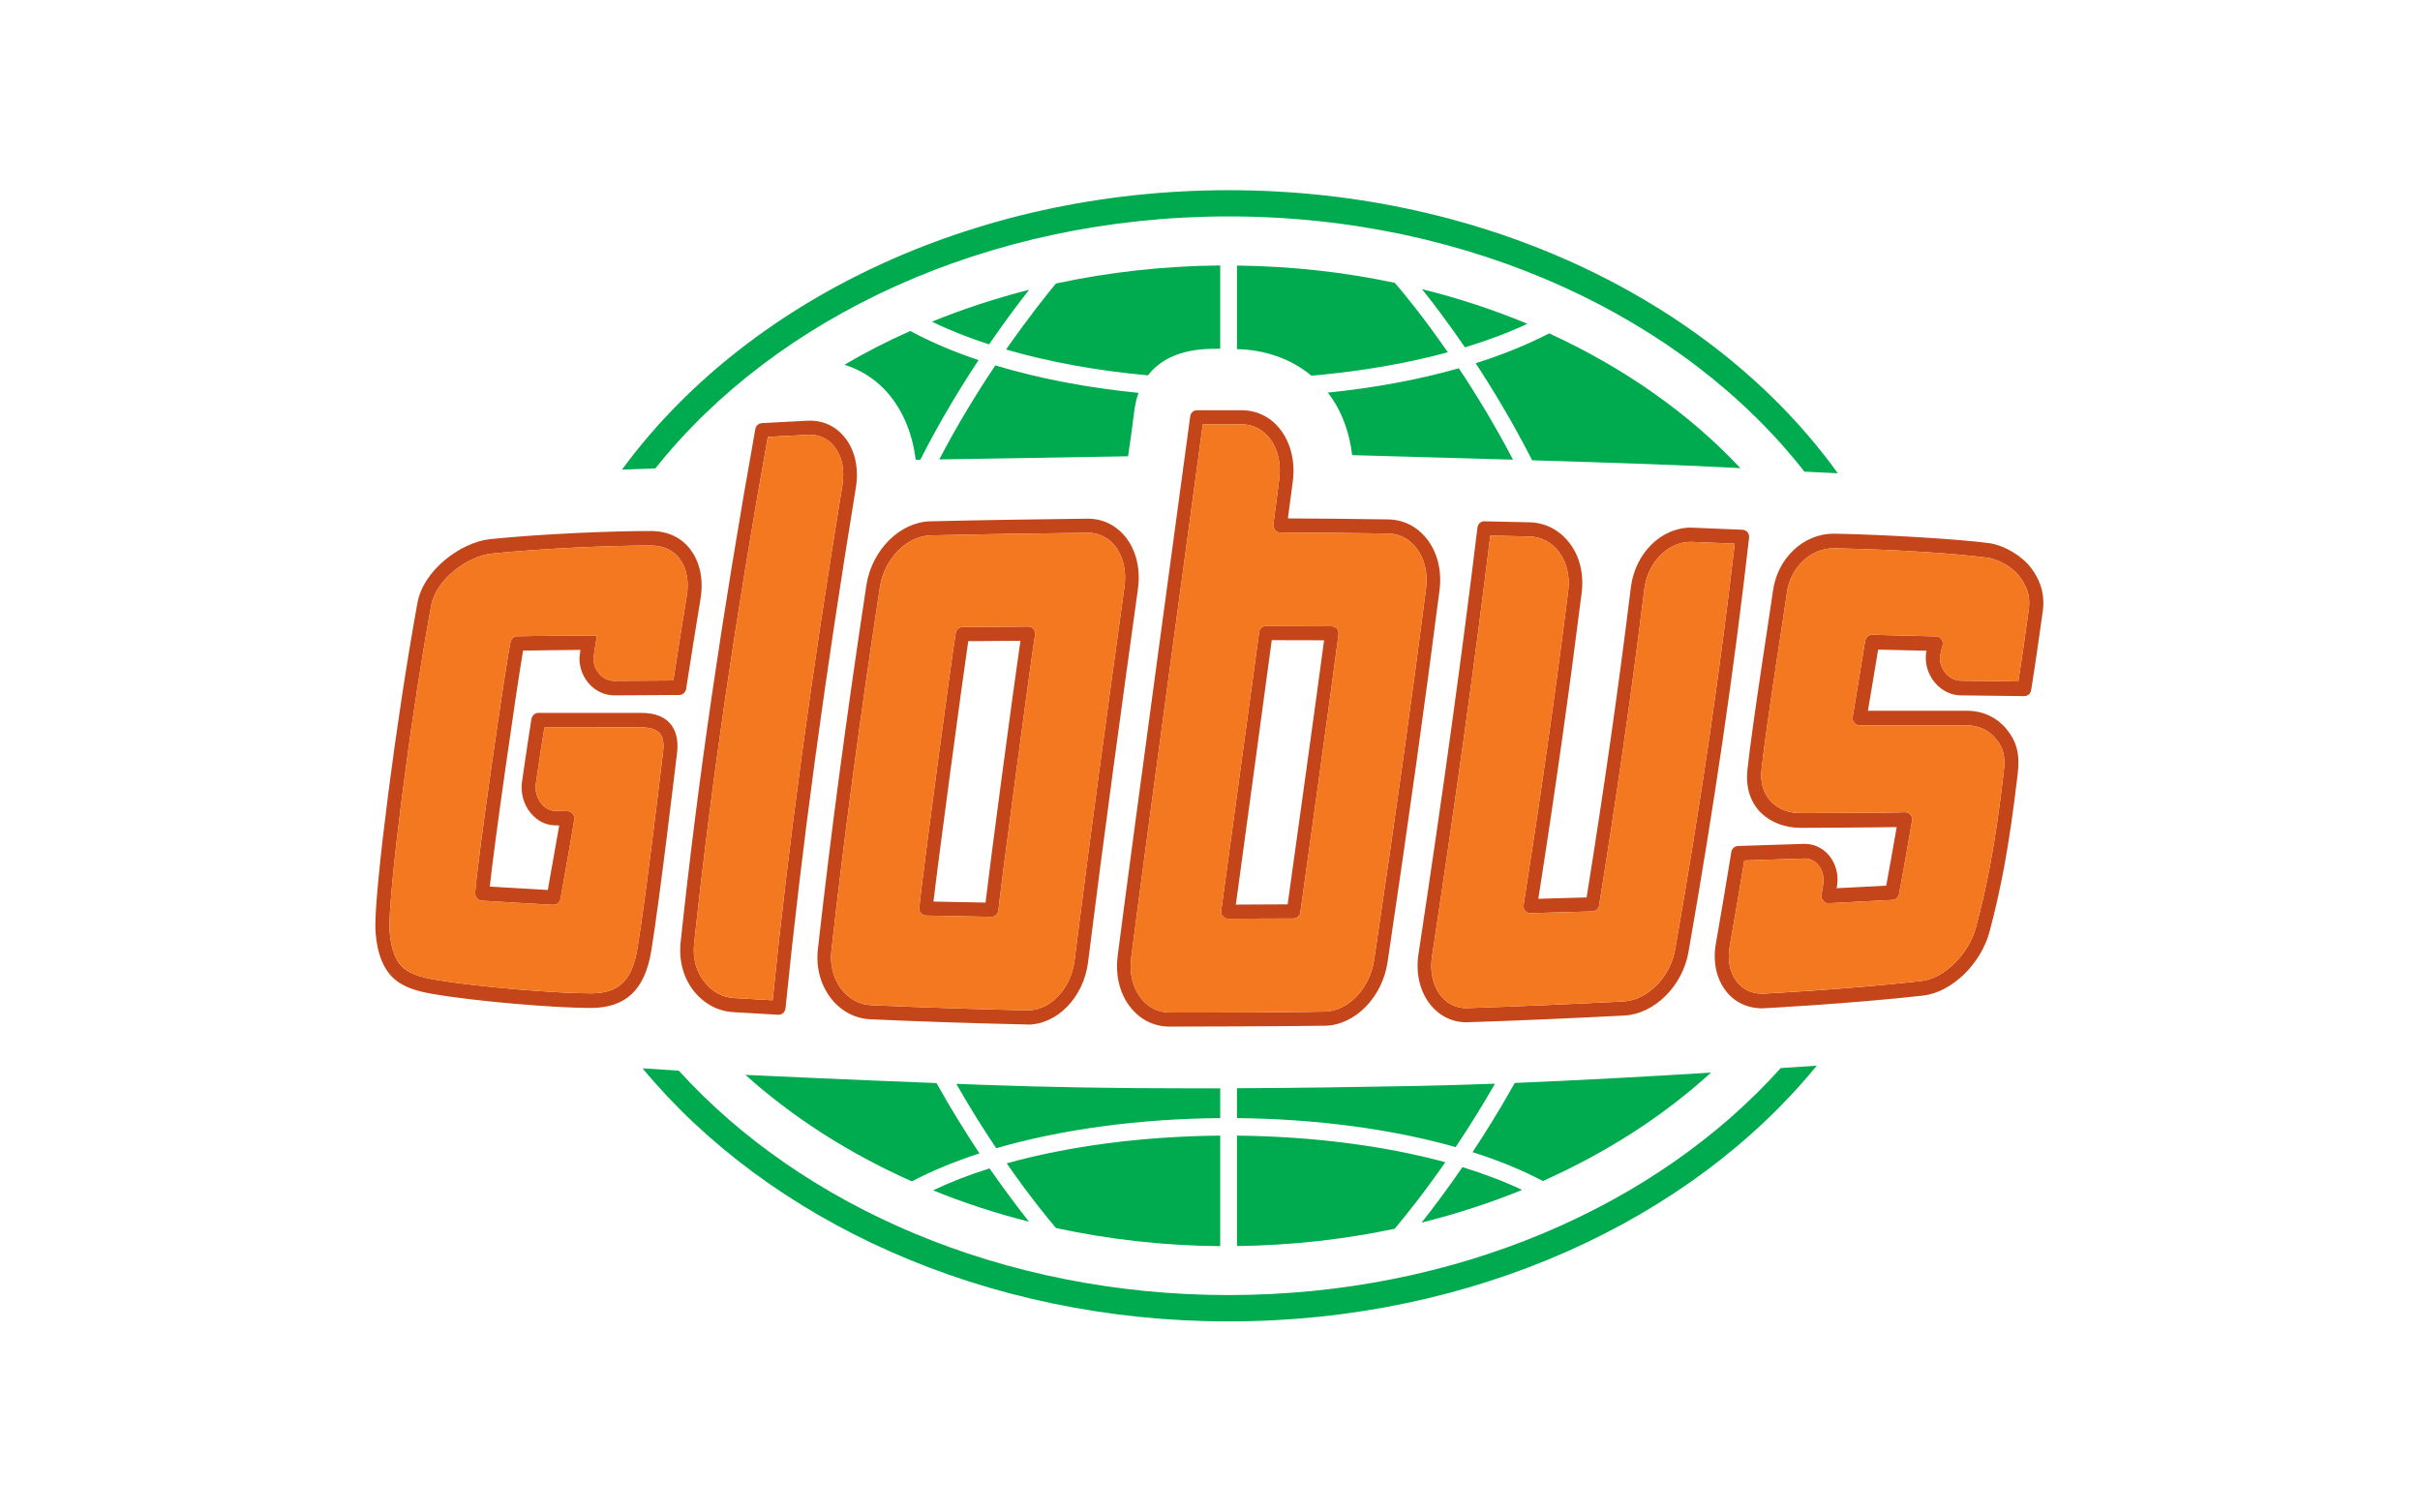 <svg version="1.2" xmlns="http://www.w3.org/2000/svg" viewBox="0 0 1920 1200" width="1920" height="1200">
	<title>partneri_logo1</title>
	<style>
		.s0 { fill: #ffffff } 
		.s1 { fill: #c4451a } 
		.s2 { fill: #f37820 } 
		.s3 { fill: #00aa4e } 
	</style>
	<path id="Vyplnění jednolitou barvou 1" fill-rule="evenodd" class="s0" d="m0 0h1920v1200h-1920z"/>
	<g id="Globus">
		<g id="&lt;Group&gt;">
			<path id="&lt;Compound Path&gt;" fill-rule="evenodd" class="s1" d="m1142.1 468.3c-11.2 87.5-24.3 181.2-41.2 294.9-4.1 28.1-26 50.3-49.8 50.6-30.5 0.5-113.5 0.7-123.6 0.7-12.7-0.1-24-6.1-31.9-17-7.6-10.6-10.7-24.4-8.9-38.9 12.4-96.4 51.4-381.7 57.6-428.3 0.4-2.8 2.7-4.8 5.3-4.8 0 0 27.4 0 35.9 0 12.5 0.1 23.6 5.9 31.3 16.6 7.6 10.6 10.8 24.8 8.9 39.8 0 0-2.8 21.4-3.9 29.4 26.6 0.1 53.1 0.4 79.7 0.8 12.5 0.2 23.7 6.1 31.5 16.7 7.8 10.7 11 24.8 9.1 39.5zm-17.8-32.7c-5.6-7.8-13.8-12.1-22.9-12.3-28.6-0.4-57.2-0.7-85.8-0.8-1.5 0-3-0.8-4-2-1-1.2-1.5-2.9-1.3-4.4 1.3-10.1 4.6-35.7 4.6-35.7 1.6-12.1-0.8-23.3-6.8-31.6-5.6-7.7-13.6-12-22.6-12.1-8.5 0-31.2 0-31.2 0-6 45-44.5 327-56.8 422.9-1.5 12.1 0.9 23 6.9 31.2 5.6 8 13.9 12.4 23.1 12.5 41.3 0.1 83.2 0 123.5-0.7 18.6-0.3 35.8-18.3 39.2-41 16.9-113.7 30-207.3 41.2-294.7 1.5-11.9-1-23-7.1-31.3zm-63.6 63.2c1 1.2 1.4 2.8 1.3 4.4-2.7 21.8-28.4 207.8-30.3 220.7-0.5 2.7-2.7 4.7-5.4 4.8-17.3 0.1-34.7 0.2-52 0.2-1.6 0-3.1-0.7-4.1-1.9-1-1.2-1.5-2.8-1.3-4.5 0 0 28.8-211 30.1-221 0.3-2.7 2.6-4.8 5.3-4.8 15 0 52.3 0.2 52.3 0.2 1.6 0 3 0.7 4.1 1.9zm-10.2 9.2c0 0-28.1-0.1-41.5-0.1-2.8 21.5-28.5 209.8-28.5 209.8 13.7 0 27.4-0.1 41.1-0.2 4.2-29.8 24.1-173.1 28.9-209.5zm-147.7-40.6c-13 93.9-26.9 194.9-39.6 296.3-3.5 27.6-24.5 49.2-47.9 49.2l-0.9-0.1c-40.2-0.9-81.9-2.2-123.8-4.1-12.6-0.6-23.9-6.7-32-17.5-7.8-10.6-11.3-24-9.7-38.1 10.1-90.4 22.7-184.9 38.5-288.9 4.3-27.8 26.6-50.1 50.8-50.6 41.3-1 83.3-1.6 124.7-2.1 12.8 0 23.7 5.8 31.3 16.1 7.7 10.7 10.7 24.8 8.6 39.8zm-17.2-33c-5.5-7.5-13.4-11.7-22.4-11.7-41.6 0.5-83.5 1.1-124.8 2.1-19.1 0.4-36.8 18.5-40.3 41.1-15.8 103.9-28.4 198.2-38.5 288.6-1.2 11 1.5 21.6 7.6 29.8 6.1 8.1 14.5 12.8 23.8 13.2 41.9 1.8 83.5 3.2 123.6 4.1h0.7c18.1 0 34.4-17.3 37.2-39.4 12.7-101.4 26.6-202.4 39.6-296.4 1.7-12-0.7-23.1-6.5-31.4zm-65.6 64.7c1 1.3 1.5 2.9 1.2 4.5-3.6 22.4-27.8 204.2-29.1 218.8-0.3 2.8-2.6 5-5.4 5h-0.1q-26.1-0.4-52.1-1c-1.5-0.1-2.9-0.8-3.9-1.9-1-1.2-1.5-2.7-1.3-4.2 2-21.9 26.3-203.5 29-218.2 0.5-2.6 2.7-4.6 5.2-4.6 17.5-0.2 34.9-0.3 52.4-0.4 1.5-0.1 3 0.7 4.1 2zm-10.4 9.3c-13.8 0-27.6 0.2-41.4 0.3-4.4 29.5-23.5 171.5-27.6 206.6 13.8 0.3 27.5 0.6 41.3 0.8 3.6-31 22.3-171.1 27.7-207.7zm-349.9 14.2c0 0 0.2-3.3 0.8-7-6.1 0.1-37 0.4-45.5 0.6-4.7 26.9-23.1 154.8-26.4 187.2 5.5 0.4 36.9 2.2 46 2.7 2.3-13.1 8.2-45.7 9.1-51.2l-4-0.1c-7-0.2-13.8-3.8-18.7-9.8-5.6-6.8-8-15.7-6.9-24.3 2.2-16 7.5-50.1 7.5-50.1 0.5-2.9 2.8-5 5.5-5h81.6c10.6 0 18.4 2.9 23.3 8.8 4.7 5.8 6.5 13.9 5 24.3-1.1 8.7-13.8 116.7-20.4 156.4-5.1 30.1-20 44.2-46.7 44.6h-2.1c-27 0-90-5.1-125-11.2-12-2.1-25.5-5.5-33.8-15.8-10.1-12.1-11.2-31.3-11.2-38.9 0-31.6 16.2-161.2 33.4-255.5 4.7-26 34.5-48.2 58-50.6 41.8-4.2 95.5-6.4 127-6.4 13.4 0 24.3 5 31.5 14.6 7.7 10.1 10.5 23.8 8.2 38.6-4 24.1-7.8 48.1-11.5 72-0.4 2.8-2.7 4.8-5.4 4.9l-51.6 0.3c-15.1 0-27.4-13-27.7-29.1zm13.9-18.4c0 0-2.7 16.7-2.8 18.2 0.2 9.8 7.6 17.8 16.4 17.8l47-0.3c3.4-22.4 7-44.8 10.7-67.3 1.9-11.5-0.2-22-5.9-29.5-6.4-8.5-15.9-10.3-22.8-10.3-31.2 0-84.5 2.2-126 6.4-19.1 2-44.3 20.4-48.1 41.2-18.3 100.5-33.1 225.2-33.1 253.4 0 10.3 2.1 23.9 8.4 31.4 6.1 7.4 16.6 10.1 27.3 12 34.4 5.9 96.5 10.9 123.1 10.9h1.9c21.3-0.2 31.7-10.4 35.9-35 6.6-39.4 19.3-147.1 20.4-156 1-7 0.1-12.1-2.5-15.2-2.6-3.1-7.6-4.8-14.7-4.8l-76.9 0.1c-2.4 15.3-4.6 29.5-6.8 45-0.7 5.4 0.9 11.1 4.4 15.3 2.8 3.6 6.7 5.6 10.5 5.8l10.3 0.3c1.6 0 3.1 0.7 4.1 2 1.1 1.3 1.5 2.9 1.2 4.6-1 7.7-8.2 46.9-10.9 63-0.5 2.8-3 4.7-5.8 4.7-10.5-0.5-49.5-2.9-56.6-3.3-3.1-0.1-5.4-2.9-5.3-6.1 0.9-20.2 24.9-186.1 28.1-199.4 0.6-2.5 2.7-4.3 5.3-4.3 9.6-0.3 63.2-0.6 63.2-0.6zm914.1-77.6c-11.8 104-27.5 211.5-48.1 328.8-4.6 26.8-26.9 48.9-50.5 50.3-41 2.1-82.7 4-124 5.3l-1.4 0.1c-12.1 0-22.9-5.6-30.2-15.8-7.4-10.4-10.3-24-8.1-38.4 19.8-130.3 34.6-237.9 46.8-338.4 0.4-2.9 2.7-5 5.5-4.9 12.1 0.2 24.2 0.5 36.3 0.8 12.5 0.4 23.7 6.4 31.5 16.8 7.9 10.4 11.2 24.3 9.4 38.9-9.7 77.2-20.9 156.8-34.4 243 12.7-0.3 25.5-0.7 38.3-1.1 14-87.3 25.5-167.8 35.1-246 3.4-27 23.9-47.4 47.7-47.4l41 1.7c1.4 0.1 2.9 0.8 3.9 2 0.9 1.1 1.4 2.7 1.2 4.3zm-11.4 4.7l-34.7-1.4c-18.4 0-34.3 16.1-37 37.5-9.8 79.7-21.5 161.8-35.9 251-0.4 2.6-2.6 4.6-5.2 4.7-16.4 0.5-32.8 0.9-49.3 1.4-1.6 0-3.1-0.6-4.2-1.9-1-1.2-1.5-2.9-1.2-4.6 13.9-88.7 25.5-170.2 35.4-249.3 1.4-11.6-1.1-22.5-7.2-30.6-5.8-7.8-14.1-12.2-23.3-12.4-10.5-0.3-20.9-0.6-31.3-0.8-12.1 99.2-26.9 205.5-46.2 333.7-1.8 11.5 0.3 22.1 5.9 30.1 5.3 7.3 12.8 11.2 21.6 11.2l1.1-0.1c41.1-1.4 82.8-3.2 123.7-5.3 18.6-1.1 36.8-19.5 40.5-41.1 20.1-114.8 35.6-220.3 47.3-322.1zm244.5 53.1c-3 21.5-6 42.7-9.3 63-0.4 2.8-2.4 4.8-5.6 4.9-16.9-0.2-33.5-0.4-50.1-0.6-14.7-0.1-27.1-12.9-27.9-28.5-0.2-4.1 0.6-6.9 0.6-6.9 0 0-28.3-0.7-38.4-0.9-1.1 7-7.1 42.5-8.1 48.5h78.5c12.6 0 23.7 5.2 31.5 14.6 8.2 10.1 10.7 20.1 8.8 35.7-7.1 60.3-13.5 91.3-22.2 124.6-6.9 26.1-30.1 48.5-52.9 51.1-58 6.5-126.8 10.1-127.6 10.1-12 0-22.4-5.1-29.2-14.3-7.3-9.8-10.1-23-7.5-37.3 4.2-24.2 8.3-48.3 12.2-72.4 0.4-2.7 2.7-4.7 5.3-4.8l52.8-1.7c14.7 0 26.2 12.5 26.2 28.5 0 2.3-0.7 6.7-0.7 6.7 13.1-0.6 26.2-1.3 39.3-2 2.1-11.1 5.8-32.2 8.3-46.5-21.4 0.4-76.5 0.6-76.5 0.6-23.3-0.1-45.2-15.7-41.9-46.2 3.7-35.1 19.3-134 20.1-140.8 3.2-26.5 24-46.4 48.4-46.4 40.7 0.7 101.2 4.5 123.1 7.5 12.8 1.8 26.8 10.7 33.4 19.7 6.3 8.3 11.2 19 9.4 33.8zm-18.6-27.1c-5.1-6.9-16.4-13.7-25.5-14.8-22.5-3-66.8-6.4-121.8-7.5-18.7 0-34.8 15.5-37.3 36.1-0.8 7.1-16.5 105.6-20.1 140.1-2 20.4 11.8 33.9 30.8 33.9 0 0 68-0.1 83.1-0.7 1.6 0 3.3 0.7 4.4 2 1.1 1.3 1.5 3.1 1.2 4.8-2.5 15.3-8.4 48-10.3 58.1-0.5 2.6-2.7 4.6-5.2 4.7-16.9 0.9-33.6 1.8-50.5 2.6-1.7 0.2-3.3-0.5-4.4-1.8-1.2-1.3-1.7-3.1-1.5-4.8 0 0 1.7-8.3 1.6-12-0.1-9.5-6.6-16.9-15-16.9-16.3 0.6-32.1 1.1-47.8 1.6-3.7 22.5-7.5 45-11.5 67.7-2 11-0.1 21 5.3 28.1 5.1 6.9 13 10.3 22.2 9.8 0 0 66.9-3.4 124.6-10 17.9-2 37.7-21.5 43.2-42.6 8.6-32.7 15-63.3 22-122.9 1.7-14-0.9-20.2-6.3-26.7-5.5-6.8-13.7-10.6-22.9-10.6h-85.1c-1.6 0-3.2-0.7-4.3-2-1-1.3-1.5-3-1.2-4.7 1-6.7 9-54.4 9.8-60.1 0.4-2.9 2.6-5.1 5.7-5.1 11.7 0.4 50.6 1.3 50.6 1.3 1.7 0 3.4 0.9 4.4 2.4 1 1.4 1.3 3.3 0.8 5 0 0-2.2 7-2.1 10.4 0.5 9.5 8 17.3 16.8 17.4 15.1 0.1 30.2 0.3 45.4 0.6 2.9-18.9 5.7-38.2 8.4-57.9 1.2-10-1.6-17.8-7.5-25.5zm-923.2-70.2c-24.8 151.7-43.1 286.7-55.8 413-0.3 2.8-2.7 5-5.4 5h-0.3c-12-0.7-24-1.4-36-2.1-12.3-0.8-23.4-6.9-31.4-17.2-8.1-10.5-11.6-24-10.1-38.2 13.4-126.3 32.8-259.5 59.3-407.4 0.5-2.5 2.6-4.3 5-4.5 12-0.7 24-1.3 36-1.9 12.9-0.7 23.6 4.6 31 14.6 7.4 10.1 10.1 23.8 7.7 38.7zm-16.4-31.9c-4.8-6.7-11.9-10.3-20.3-10.3 0 0-22.6 1.2-33.1 1.7-26.1 145.9-45.2 277.5-58.5 402.2-1.2 11.2 1.6 21.8 7.9 29.9 6 7.9 14.3 12.5 23.6 13.1 10.2 0.6 20.5 1.2 30.8 1.8 12.6-124.9 30.8-258.6 55.3-408.4 1.9-11.8 0-22.4-5.7-30z"/>
			<path id="&lt;Compound Path&gt;" fill-rule="evenodd" class="s2" d="m1131.4 466.9c-11.2 87.4-24.3 181-41.2 294.7-3.4 22.7-20.6 40.7-39.2 41-40.3 0.7-82.2 0.8-123.5 0.7-9.2-0.1-17.5-4.5-23.1-12.5-6-8.2-8.4-19.1-6.9-31.3 12.3-95.8 50.8-377.8 56.8-422.8 0 0 22.7 0 31.2 0 9 0.1 17 4.4 22.6 12.1 6 8.3 8.4 19.5 6.8 31.6 0 0-3.3 25.6-4.6 35.7-0.2 1.5 0.3 3.2 1.3 4.4 1 1.2 2.5 2 4 2 28.6 0.1 57.2 0.4 85.8 0.8 9.1 0.2 17.3 4.5 22.9 12.3 6.1 8.3 8.6 19.4 7.1 31.3zm-74.8 30c0 0-37.3-0.2-52.3-0.2-2.7 0-5 2.1-5.3 4.8-1.3 10-30.1 221-30.1 221-0.2 1.7 0.3 3.3 1.3 4.5 1 1.2 2.5 1.9 4.1 1.9 17.3 0 34.7-0.1 52-0.2 2.7-0.1 4.9-2.1 5.4-4.8 1.9-12.9 27.6-198.9 30.3-220.7 0.1-1.6-0.3-3.2-1.3-4.4-1.1-1.2-2.5-1.9-4.1-1.9zm-164.5-31.1c-13 94-26.9 195-39.6 296.4-2.8 22.1-19.1 39.4-37.2 39.4h-0.7c-40.1-0.9-81.7-2.3-123.6-4.1-9.3-0.4-17.7-5.1-23.8-13.2-6.1-8.2-8.8-18.8-7.6-29.8 10.1-90.4 22.7-184.7 38.5-288.6 3.5-22.6 21.2-40.7 40.3-41.1 41.3-1 83.2-1.6 124.8-2.1 9 0 16.9 4.2 22.4 11.7 5.8 8.2 8.2 19.4 6.5 31.4zm-76.2 31.3c-17.5 0.1-34.9 0.2-52.4 0.4-2.5 0-4.7 2-5.2 4.6-2.7 14.7-27 196.3-29 218.2-0.2 1.5 0.3 3 1.3 4.2 1 1.1 2.4 1.8 3.9 1.8q26 0.7 52.1 1.1h0.1c2.8 0 5.1-2.2 5.4-5 1.3-14.6 25.5-196.4 29.1-218.8 0.3-1.6-0.2-3.3-1.2-4.5-1.1-1.3-2.6-2.1-4.1-2zm-405.5 7.7c-2.6 0-4.7 1.8-5.3 4.3-3.2 13.3-27.2 179.2-28.1 199.4-0.1 3.2 2.2 6 5.3 6.1 7.1 0.4 46.1 2.8 56.6 3.3 2.8 0 5.2-1.9 5.8-4.7 2.7-16.1 9.9-55.3 10.9-63 0.3-1.7-0.1-3.3-1.2-4.6-1-1.3-2.5-2-4.1-2l-10.3-0.3c-3.8-0.2-7.7-2.2-10.5-5.8-3.5-4.2-5.1-9.9-4.4-15.3 2.2-15.5 4.4-29.7 6.8-45l76.9-0.1c7.1 0 12.1 1.7 14.7 4.8 2.6 3.1 3.5 8.2 2.5 15.2-1.1 8.9-13.8 116.6-20.4 156-4.2 24.6-14.6 34.8-35.9 35h-1.9c-26.6 0-88.7-5-123.1-10.9-10.7-1.9-21.2-4.6-27.3-12-6.3-7.5-8.4-21.1-8.4-31.4 0-28.2 14.8-152.9 33.1-253.4 3.8-20.8 29-39.2 48.1-41.2 41.5-4.2 94.8-6.4 126-6.4 6.9 0 16.4 1.8 22.8 10.3 5.7 7.5 7.8 18 5.9 29.6-3.7 22.4-7.3 44.8-10.7 67.2l-47 0.3c-8.8 0-16.2-8-16.4-17.8 0.1-1.5 2.8-18.2 2.8-18.2 0 0-53.6 0.3-63.2 0.6zm918.6 248.6c-3.8 21.6-21.9 40-40.5 41.1-40.9 2.1-82.6 3.9-123.7 5.3l-1.1 0.1c-8.8 0-16.3-3.9-21.6-11.2-5.6-8-7.7-18.6-5.9-30.1 19.3-128.2 34.1-234.5 46.2-333.7 10.4 0.2 20.8 0.5 31.3 0.8 9.2 0.2 17.5 4.6 23.3 12.4 6.1 8.1 8.6 19 7.2 30.6-9.9 79.1-21.5 160.6-35.4 249.3-0.3 1.7 0.2 3.4 1.2 4.6 1.1 1.3 2.6 1.9 4.2 1.9 16.5-0.5 32.9-0.9 49.3-1.4 2.6-0.1 4.8-2.1 5.2-4.7 14.4-89.2 26.1-171.3 35.9-251 2.7-21.4 18.6-37.5 37-37.5l34.7 1.4c-11.7 101.9-27.2 207.3-47.3 322.1zm280.7-270.6c-2.7 19.7-5.5 39-8.4 57.9-15.2-0.2-30.3-0.5-45.4-0.6-8.8-0.1-16.3-7.9-16.8-17.4-0.1-3.4 2.1-10.4 2.1-10.4 0.5-1.7 0.2-3.6-0.8-5-1.1-1.5-2.7-2.4-4.4-2.4 0 0-38.9-1-50.6-1.3-3.1 0-5.3 2.2-5.7 5.1-0.8 5.7-8.8 53.4-9.8 60.1-0.3 1.7 0.2 3.4 1.2 4.7 1.1 1.3 2.7 2 4.3 2h85.1c9.2 0 17.4 3.8 22.9 10.6 5.4 6.5 8 12.7 6.3 26.7-7 59.6-13.4 90.2-22 122.9-5.5 21.1-25.3 40.6-43.2 42.6-57.7 6.5-124.6 10-124.6 10-9.2 0.5-17.1-2.9-22.2-9.8-5.4-7.1-7.3-17.1-5.3-28.1 4-22.6 7.8-45.2 11.5-67.7 15.7-0.5 31.5-1 47.8-1.6 8.4 0 14.9 7.4 15 16.9 0 3.7-1.6 12-1.6 12-0.2 1.7 0.3 3.5 1.4 4.8 1.2 1.3 2.8 2 4.5 1.8 16.9-0.8 33.6-1.7 50.5-2.6 2.5-0.1 4.7-2.1 5.2-4.7 1.9-10.1 7.8-42.8 10.3-58.1 0.3-1.7-0.1-3.5-1.2-4.8-1.1-1.3-2.8-2-4.4-2-15 0.6-83.1 0.7-83.1 0.7-19 0-32.8-13.5-30.8-33.9 3.6-34.5 19.3-133 20.1-140.1 2.5-20.6 18.6-36.1 37.3-36.1 55 1.1 99.3 4.5 121.8 7.5 9.1 1.1 20.4 7.9 25.5 14.8 5.8 7.7 8.7 15.5 7.5 25.5zm-941.4-97.6c-24.5 149.8-42.7 283.5-55.3 408.4-10.3-0.6-20.6-1.2-30.8-1.8-9.3-0.6-17.6-5.2-23.6-13.1-6.3-8.1-9.1-18.7-7.9-29.9 13.3-124.7 32.4-256.3 58.5-402.1 10.5-0.6 33.1-1.8 33.1-1.8 8.4 0 15.5 3.6 20.4 10.3 5.6 7.5 7.5 18.2 5.6 30z"/>
			<path id="&lt;Compound Path&gt;" class="s3" d="m837.8 974.3c41.5 9 85.2 14 130.3 14.4v-87.7c-61.7 0.5-120.5 8.4-169.4 22 17.2 24.7 31.6 42.5 39.1 51.3zm-97.5-29.9c24.2 9.9 49.7 18.2 76.1 24.9-8.4-10.6-19.2-24.9-31.3-42.3-16.3 5.1-31.3 11-44.8 17.4zm2.7-85.1c-72.7-2.8-130.1-5.5-151.6-6.5 37.4 33.6 82.1 62.3 132.1 84.5 15.7-8.3 33.7-15.7 53.6-22.2-10.9-16.5-22.6-35.2-34.1-55.8zm238.4 41.7v87.6c43.2-0.5 85.2-5.3 125.1-13.7 7.8-9.2 22.6-27.5 40.2-52.8-47.9-13-105-20.5-165.3-21.1zm-199.3-40.2q-11.9-0.4-23.4-0.9c10.8 18.9 21.6 36.1 31.7 51.1 51.1-14.8 112.9-23.4 177.7-23.9v-23.6q-10.9 0-21.9 0c-60.2 0-113.9-0.9-164.1-2.7zm386.2 53.3c20.8 6.6 39.5 14.3 55.8 22.9 50.7-22.6 95.8-51.7 133.4-86-50 3.1-104.3 6.1-155.7 8.2-11.3 20.2-22.7 38.6-33.5 54.9zm-441.8-549.3q1.8-0.1 3.7-0.1c15.1-29.7 31.2-56.4 46.2-79-20.1-6.7-38.2-14.5-54.2-23.1-18.2 8.1-35.6 17-52.2 26.8 11.9 3.7 22.4 10.1 31.1 18.9 13.8 14 22.7 34 25.4 56.5zm401.4 605.2c27.7-6.9 54.3-15.6 79.7-25.9-14.2-6.8-30.1-12.8-47.3-18.1-12.5 18.2-23.8 33.1-32.4 44zm87.7-604.8c60.2 1.8 124.2 3.9 165.2 6.2-40.5-43.2-92.2-79.6-151.7-106.9-17.2 8.9-36.8 16.9-58.3 23.7 14.4 22 30 48 44.8 77zm-162.1-53.7c10.5 13.5 17 30.4 19.3 49.6 11.3 0.3 28.1 0.8 46.5 1.3 23.3 0.7 51.5 1.4 81.1 2.3-14.3-27.3-29.2-51.8-43-72.5-31.6 9-66.7 15.5-103.9 19.3zm132.6 548.3c-21.6 0.8-42.6 1.4-62.3 1.8-42.7 0.8-91.7 1.6-142.4 1.8v23.7c63.3 0.6 123.4 8.8 173.5 23 10-14.9 20.6-31.8 31.2-50.3zm-291.1-497.8c1.5-9.9 3.4-23.4 4.7-34.3 0.7-6 1.9-11.3 3.6-16-41-4.1-79.6-11.5-113.6-21.8-14.3 21.3-29.8 46.5-44.5 74.6 44.2-0.6 119-2 149.8-2.5zm-96.8-84.7c33.7 9.8 71.9 16.8 112.6 20.5 16.1-21.1 44.3-21.1 55.5-21.1q0.9 0 1.8 0v-66.1c-45.1 0.4-88.7 5.4-130.3 14.3-8.3 10-22.7 28.2-39.6 52.4zm350.5 2.2c-19.5-28.2-35.5-47.5-42.1-55.1-40-8.5-81.9-13.2-125.2-13.7v66.3c22.6 0.5 43.3 7.9 59.1 21.1 38.8-3.4 75.5-9.7 108.2-18.6zm63.1-22.6c-26.5-11-54.5-20.3-83.6-27.5 8.8 10.9 20.7 26.7 34.1 46.2 18-5.5 34.6-11.7 49.5-18.7zm-395.3-27c-26.8 6.8-52.5 15.3-77.1 25.3 13.7 6.7 28.9 12.7 45.3 18 12.2-17.6 23.1-32.3 31.8-43.3z"/>
			<path id="&lt;Compound Path&gt;" class="s3" d="m974.8 1027.5c-179.4 0-338.4-70.3-436.2-178q-14.7-1-28.8-1.9c100.1 120.9 271.2 200.8 465 200.8 194.9 0 366.8-80.8 466.6-202.9q-13.7 0.9-28.6 1.9c-97.6 108.9-257.5 180.1-438 180.1zm0-855.8c192.6 0 361.8 81 456.8 202.5q13.7 0.7 26.5 1.3c-96.6-134.2-277.1-224.6-483.3-224.6-204.8 0-384.2 89.1-481.3 221.7 9.5-0.3 18.5-0.7 26.5-1 95.4-120 263.5-199.9 454.8-199.9z"/>
		</g>
	</g>
</svg>